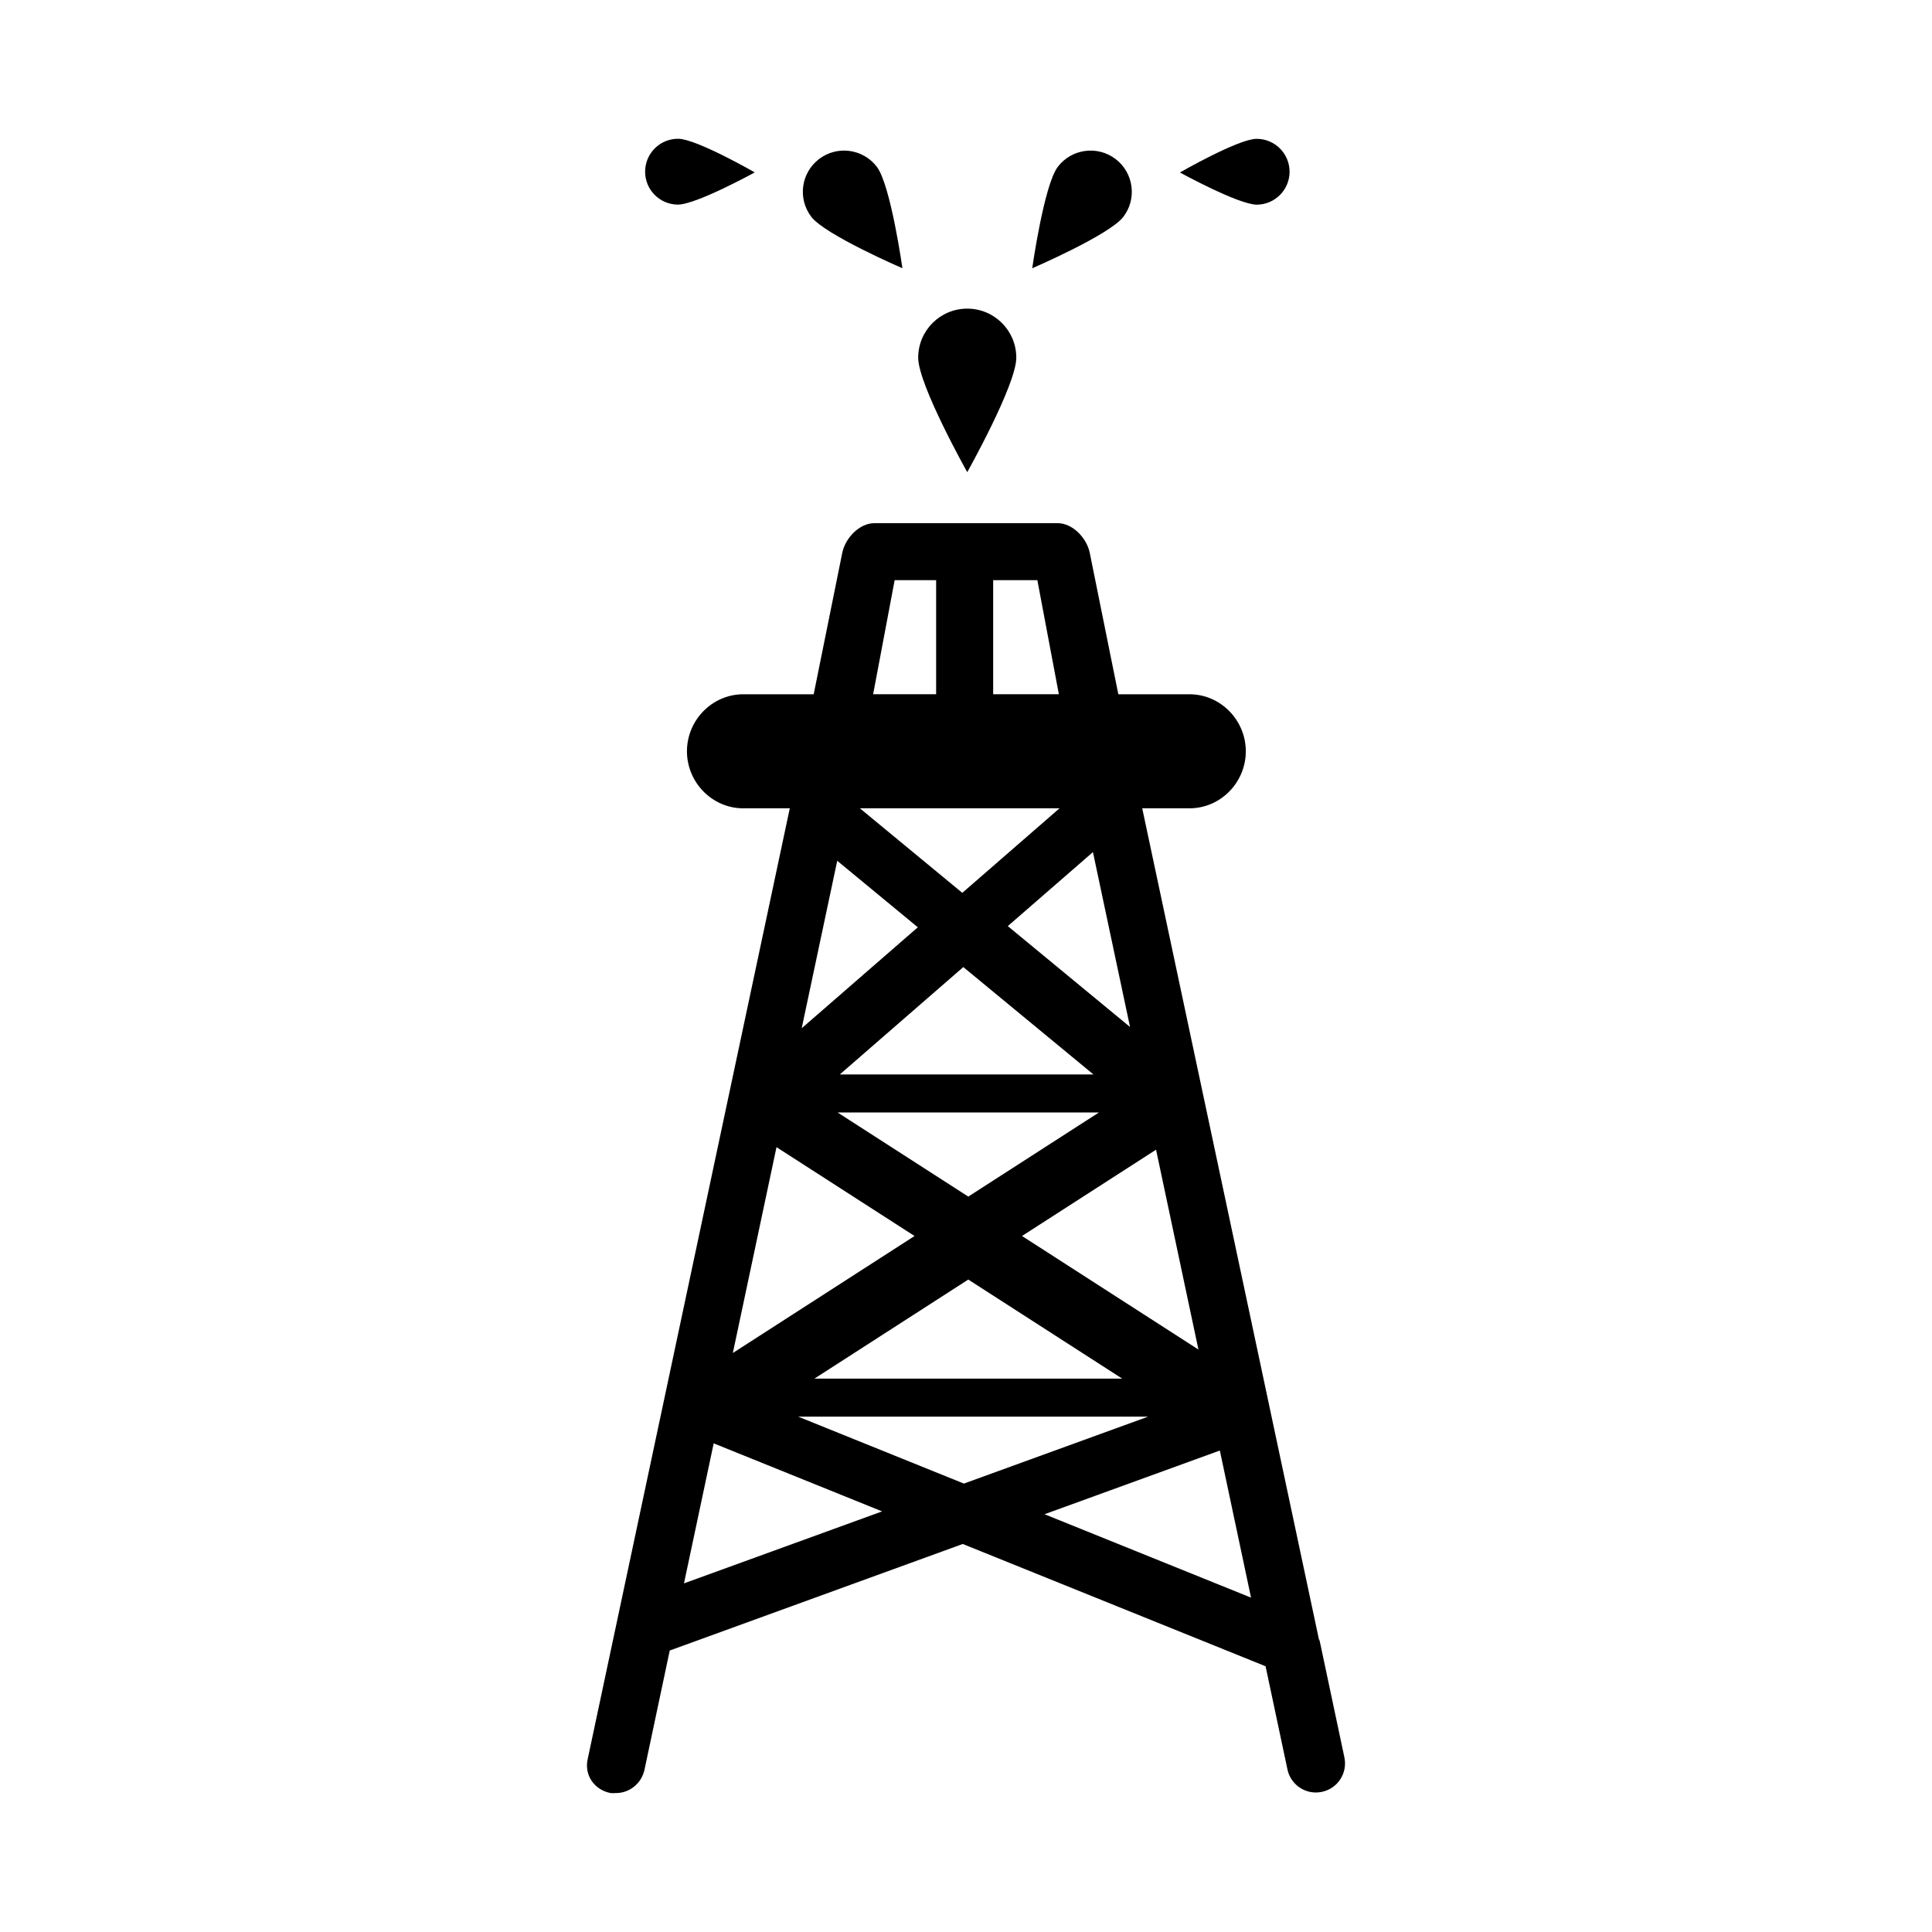 <?xml version="1.0" encoding="UTF-8"?>
<!-- Uploaded to: ICON Repo, www.svgrepo.com, Generator: ICON Repo Mixer Tools -->
<svg fill="#000000" width="800px" height="800px" version="1.1" viewBox="144 144 512 512" xmlns="http://www.w3.org/2000/svg">
 <g>
  <path d="m500.28 609.73-6.648-31.352c0-0.012-0.004 0.543-0.004 0.535l-46.926-220.7h12.52c8.246 0 14.93-6.867 14.93-15.113s-6.688-15.113-14.93-15.113h-18.852l-7.582-37.527c-0.836-3.945-4.555-7.812-8.484-7.812h-48.602c-3.93 0-7.644 3.871-8.484 7.812l-7.582 37.527h-18.656c-8.246 0-14.93 6.867-14.93 15.113s6.688 15.113 14.93 15.113h12.324l-53.582 252.08c-0.883 4.168 1.777 7.977 5.941 8.855 0.539 0.117 1.078 0.031 1.605 0.031 3.562 0 6.762-2.555 7.531-6.184l6.691-31.59 77.652-28.234 80.25 32.406 5.801 27.348c0.77 3.629 3.969 6.106 7.531 6.106 0.527 0 1.066-0.055 1.605-0.172 4.172-0.871 6.832-4.965 5.949-9.129zm-49.914-161.05 11.23 52.965-46.754-30.094zm-15.137-9.863-34.625 22.293-34.637-22.293zm-68.676-10.074 32.734-28.461 34.492 28.461zm34.051 54.352 40.789 26.254h-81.566zm33.035-113.28 9.828 46.34-32.391-26.727zm-26.438-72.066h11.707l5.699 30.23h-17.406zm-26.109 0h10.992v30.23h-16.695zm43.695 60.457-25.766 22.406-27.148-22.406zm-58.914 13.91 21.355 17.625-30.77 26.754zm-16.094 75.891 36.582 23.547-48.152 31.004zm-24.516 115.6 7.871-37.105 44.637 18.031zm30.266-44.18h92.723l-48.809 17.734zm65.285 25.859 46.457-16.883 8.266 38.984z"/>
  <path d="m413.33 238.79c0-7.18-5.82-13-13-13s-13 5.82-13 13c0 7.18 13 30.336 13 30.336 0.004-0.004 13-23.156 13-30.336z"/>
  <path d="m441.7 201.46c3.664-4.797 2.742-11.648-2.055-15.312-4.797-3.656-11.648-2.742-15.312 2.055-3.664 4.797-6.781 26.887-6.781 26.887 0 0.004 20.492-8.832 24.148-13.629z"/>
  <path d="m485.75 189.43c-0.047-4.816-3.984-8.68-8.801-8.637-4.816 0.047-20.262 8.914-20.262 8.914s15.613 8.574 20.426 8.531c4.816-0.059 8.684-3.996 8.637-8.809z"/>
  <path d="m383.15 215.09s-3.117-22.094-6.781-26.887c-3.664-4.797-10.516-5.715-15.312-2.055-4.797 3.664-5.715 10.516-2.055 15.312 3.664 4.793 24.148 13.629 24.148 13.629z"/>
  <path d="m323.6 198.22c4.816 0.047 20.426-8.531 20.426-8.531s-15.445-8.867-20.262-8.914-8.758 3.824-8.801 8.637c-0.051 4.824 3.82 8.762 8.637 8.809z"/>
 </g>
</svg>